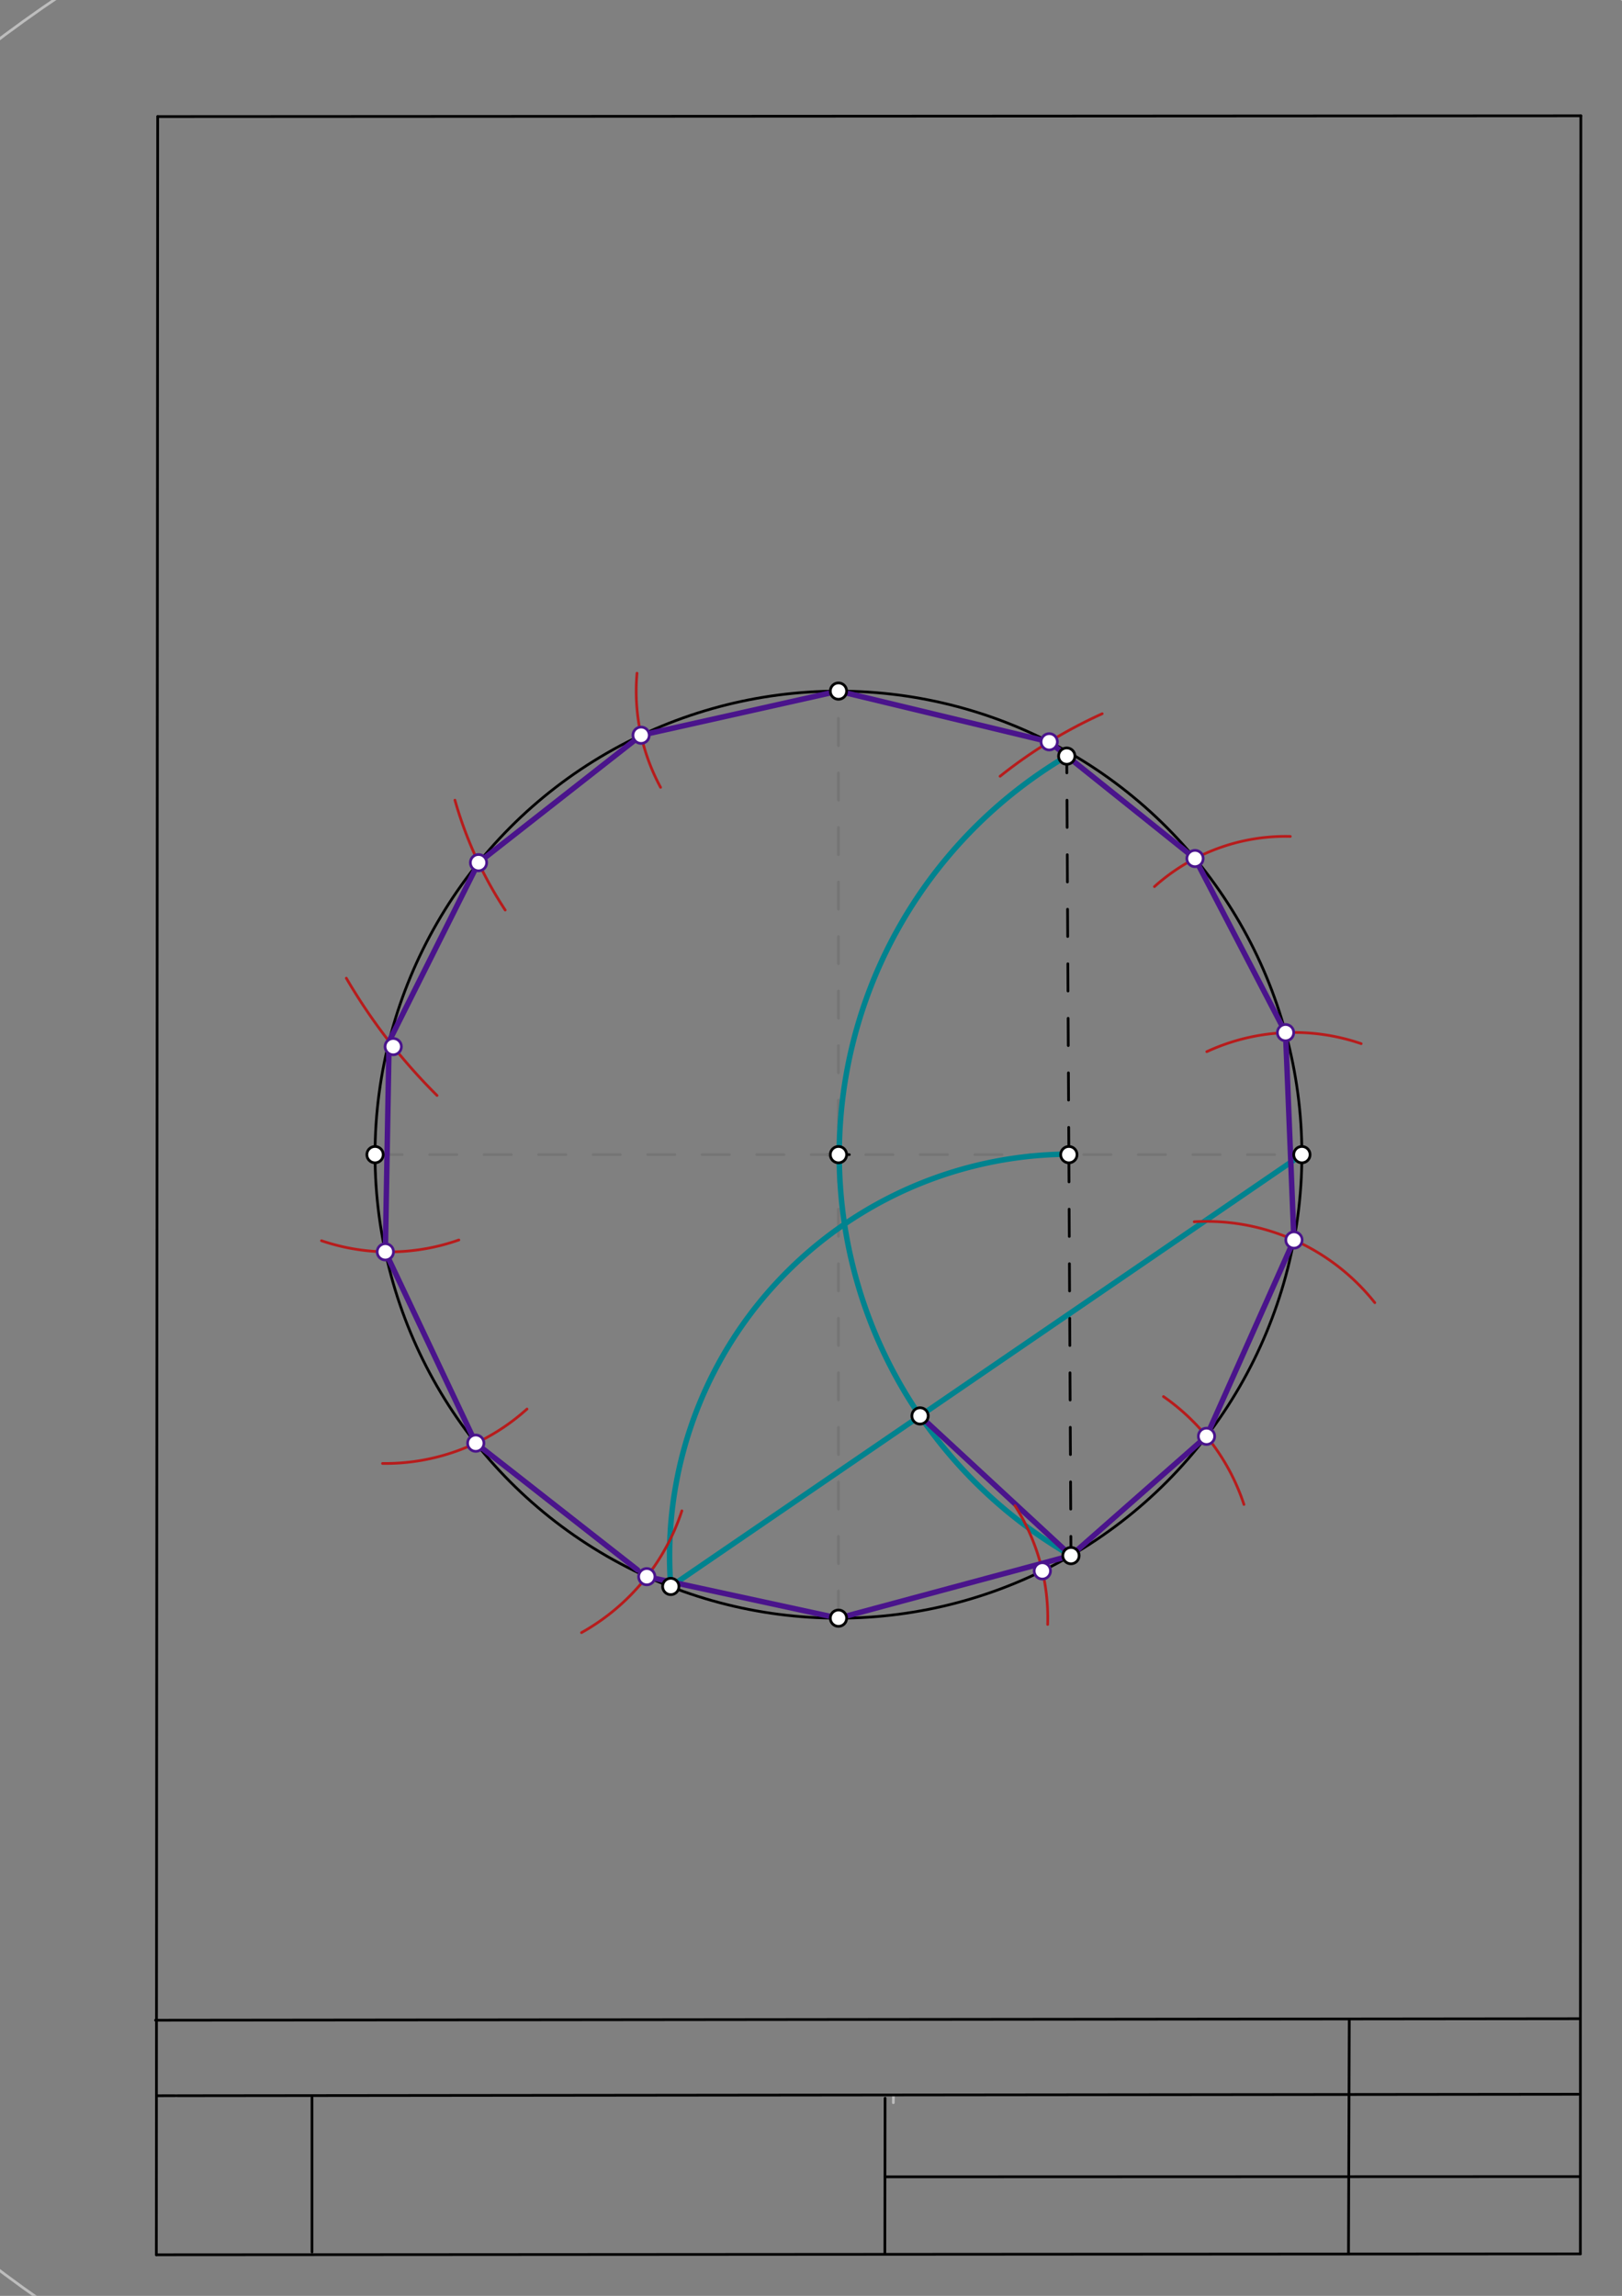 <svg xmlns="http://www.w3.org/2000/svg" class="svg--1it" height="100%" preserveAspectRatio="xMidYMid meet" viewBox="0 0 595 842" width="100%"><rect x="0" y="0" width="595" height="842" fill="#808080" stroke="none"/><defs><marker id="marker-arrow" markerHeight="16" markerUnits="userSpaceOnUse" markerWidth="24" orient="auto-start-reverse" refX="24" refY="4" viewBox="0 0 24 8"><path d="M 0 0 L 24 4 L 0 8 z" stroke="inherit"></path></marker></defs><g class="aux-layer--1FB"><g class="element--2qn"><line stroke="#bbbbbb" stroke-dasharray="none" stroke-linecap="round" stroke-width="1" x1="64.45" x2="64.8" y1="768.593" y2="768.592"></line></g><g class="element--2qn"><line stroke="#bbbbbb" stroke-dasharray="none" stroke-linecap="round" stroke-width="1" x1="327.75" x2="327.704" y1="768.323" y2="771.157"></line></g><g class="element--2qn"><g class="center--1s5"><line x1="303.574" y1="423.458" x2="311.574" y2="423.458" stroke="#BDBDBD" stroke-width="1" stroke-linecap="round"></line><line x1="307.574" y1="419.458" x2="307.574" y2="427.458" stroke="#BDBDBD" stroke-width="1" stroke-linecap="round"></line><circle class="hit--230" cx="307.574" cy="423.458" r="4" stroke="none" fill="transparent"></circle></g><circle cx="307.574" cy="423.458" fill="none" r="511.997" stroke="#BDBDBD" stroke-dasharray="none" stroke-width="1"></circle></g></g><g class="main-layer--3Vd"><g class="element--2qn"><line stroke="#000000" stroke-dasharray="none" stroke-linecap="round" stroke-width="1" x1="57.35" x2="579.727" y1="826.927" y2="826.6"></line></g><g class="element--2qn"><line stroke="#000000" stroke-dasharray="none" stroke-linecap="round" stroke-width="1" x1="57.843" x2="579.9" y1="42.752" y2="42.47"></line></g><g class="element--2qn"><line stroke="#000000" stroke-dasharray="none" stroke-linecap="round" stroke-width="1" x1="57.843" x2="57.35" y1="42.752" y2="826.927"></line></g><g class="element--2qn"><line stroke="#000000" stroke-dasharray="none" stroke-linecap="round" stroke-width="1" x1="579.9" x2="579.727" y1="42.47" y2="826.6"></line></g><g class="element--2qn"><line stroke="#000000" stroke-dasharray="none" stroke-linecap="round" stroke-width="1" x1="57.054" x2="579.396" y1="740.9" y2="740.35"></line></g><g class="element--2qn"><line stroke="#000000" stroke-dasharray="none" stroke-linecap="round" stroke-width="1" x1="57.387" x2="578.961" y1="768.6" y2="768.051"></line></g><g class="element--2qn"><line stroke="#000000" stroke-dasharray="none" stroke-linecap="round" stroke-width="1" x1="114.45" x2="114.45" y1="825.891" y2="769.198"></line></g><g class="element--2qn"><line stroke="#000000" stroke-dasharray="none" stroke-linecap="round" stroke-width="1" x1="494.672" x2="494.954" y1="826.095" y2="741.056"></line></g><g class="element--2qn"><line stroke="#000000" stroke-dasharray="none" stroke-linecap="round" stroke-width="1" x1="324.594" x2="324.673" y1="826.207" y2="769.514"></line></g><g class="element--2qn"><line stroke="#000000" stroke-dasharray="none" stroke-linecap="round" stroke-width="1" x1="579.75" x2="324.632" y1="798.254" y2="798.347"></line></g><g class="element--2qn"><g class="center--1s5"><line x1="303.574" y1="423.458" x2="311.574" y2="423.458" stroke="#000000" stroke-width="1" stroke-linecap="round"></line><line x1="307.574" y1="419.458" x2="307.574" y2="427.458" stroke="#000000" stroke-width="1" stroke-linecap="round"></line><circle class="hit--230" cx="307.574" cy="423.458" r="4" stroke="none" fill="transparent"></circle></g><circle cx="307.574" cy="423.458" fill="none" r="170" stroke="#000000" stroke-dasharray="none" stroke-width="1"></circle></g><g class="element--2qn"><line stroke="#757575" stroke-dasharray="10" stroke-linecap="round" stroke-width="1" x1="137.574" x2="477.574" y1="423.458" y2="423.458"></line></g><g class="element--2qn"><line stroke="#757575" stroke-dasharray="10" stroke-linecap="round" stroke-width="1" x1="307.574" x2="307.574" y1="593.458" y2="253.458"></line></g><g class="element--2qn"><path d="M 391.318 277.301 A 169.712 169.712 0 0 0 392.925 570.552" fill="none" stroke="#00838F" stroke-dasharray="none" stroke-linecap="round" stroke-width="2"></path></g><g class="element--2qn"><line stroke="#000000" stroke-dasharray="10" stroke-linecap="round" stroke-width="1" x1="392.088" x2="391.318" y1="423.458" y2="277.301"></line></g><g class="element--2qn"><line stroke="#000000" stroke-dasharray="10" stroke-linecap="round" stroke-width="1" x1="392.088" x2="392.862" y1="423.458" y2="570.516"></line></g><g class="element--2qn"><path d="M 246.06 581.826 A 147.237 147.237 0 0 1 392.087 423.281" fill="none" stroke="#00838F" stroke-dasharray="none" stroke-linecap="round" stroke-width="2"></path></g><g class="element--2qn"><line stroke="#00838F" stroke-dasharray="none" stroke-linecap="round" stroke-width="2" x1="246.06" x2="477.574" y1="581.826" y2="423.458"></line></g><g class="element--2qn"><line stroke="#4A148C" stroke-dasharray="none" stroke-linecap="round" stroke-width="2" x1="337.5" x2="392.862" y1="519.277" y2="570.516"></line></g><g class="element--2qn"><path d="M 242.318 288.756 A 74.19 74.19 0 0 1 233.674 246.9" fill="none" stroke="#B71C1C" stroke-dasharray="none" stroke-linecap="round" stroke-width="1"></path></g><g class="element--2qn"><path d="M 404.318 261.756 A 177.522 177.522 0 0 0 366.861 284.689" fill="none" stroke="#B71C1C" stroke-dasharray="none" stroke-linecap="round" stroke-width="1"></path></g><g class="element--2qn"><path d="M 185.318 333.756 A 146.267 146.267 0 0 1 166.882 293.458" fill="none" stroke="#B71C1C" stroke-dasharray="none" stroke-linecap="round" stroke-width="1"></path></g><g class="element--2qn"><path d="M 160.318 401.756 A 208.989 208.989 0 0 1 127.046 358.749" fill="none" stroke="#B71C1C" stroke-dasharray="none" stroke-linecap="round" stroke-width="1"></path></g><g class="element--2qn"><path d="M 168.318 454.756 A 77.202 77.202 0 0 1 117.937 455.032" fill="none" stroke="#B71C1C" stroke-dasharray="none" stroke-linecap="round" stroke-width="1"></path></g><g class="element--2qn"><path d="M 193.318 516.756 A 77.611 77.611 0 0 1 140.319 536.713" fill="none" stroke="#B71C1C" stroke-dasharray="none" stroke-linecap="round" stroke-width="1"></path></g><g class="element--2qn"><line stroke="#4A148C" stroke-dasharray="none" stroke-linecap="round" stroke-width="2" x1="174.522" x2="233.883" y1="529.275" y2="575.769"></line></g><g class="element--2qn"><path d="M 213.318 598.756 A 79.578 79.578 0 0 0 250.13 554.098" fill="none" stroke="#B71C1C" stroke-dasharray="none" stroke-linecap="round" stroke-width="1"></path></g><g class="element--2qn"><path d="M 384.318 595.756 A 76.779 76.779 0 0 0 372.318 552.188" fill="none" stroke="#B71C1C" stroke-dasharray="none" stroke-linecap="round" stroke-width="1"></path></g><g class="element--2qn"><path d="M 456.318 551.756 A 77.859 77.859 0 0 0 426.801 512.183" fill="none" stroke="#B71C1C" stroke-dasharray="none" stroke-linecap="round" stroke-width="1"></path></g><g class="element--2qn"><path d="M 504.318 477.756 A 78.821 78.821 0 0 0 438.075 448.072" fill="none" stroke="#B71C1C" stroke-dasharray="none" stroke-linecap="round" stroke-width="1"></path></g><g class="element--2qn"><path d="M 499.318 382.756 A 76.114 76.114 0 0 0 442.695 385.693" fill="none" stroke="#B71C1C" stroke-dasharray="none" stroke-linecap="round" stroke-width="1"></path></g><g class="element--2qn"><path d="M 473.318 306.756 A 71.981 71.981 0 0 0 423.482 325.164" fill="none" stroke="#B71C1C" stroke-dasharray="none" stroke-linecap="round" stroke-width="1"></path></g><g class="element--2qn"><line stroke="#4A148C" stroke-dasharray="none" stroke-linecap="round" stroke-width="2" x1="307.574" x2="384.885" y1="253.458" y2="272.055"></line></g><g class="element--2qn"><line stroke="#4A148C" stroke-dasharray="none" stroke-linecap="round" stroke-width="2" x1="384.885" x2="438.363" y1="272.055" y2="314.857"></line></g><g class="element--2qn"><line stroke="#4A148C" stroke-dasharray="none" stroke-linecap="round" stroke-width="2" x1="438.363" x2="471.58" y1="314.857" y2="378.715"></line></g><g class="element--2qn"><line stroke="#4A148C" stroke-dasharray="none" stroke-linecap="round" stroke-width="2" x1="471.58" x2="474.666" y1="378.715" y2="454.767"></line></g><g class="element--2qn"><line stroke="#4A148C" stroke-dasharray="none" stroke-linecap="round" stroke-width="2" x1="474.666" x2="442.585" y1="454.767" y2="526.763"></line></g><g class="element--2qn"><line stroke="#4A148C" stroke-dasharray="none" stroke-linecap="round" stroke-width="2" x1="442.585" x2="392.862" y1="526.763" y2="570.516"></line></g><g class="element--2qn"><line stroke="#4A148C" stroke-dasharray="none" stroke-linecap="round" stroke-width="2" x1="392.862" x2="307.574" y1="570.516" y2="593.458"></line></g><g class="element--2qn"><line stroke="#4A148C" stroke-dasharray="none" stroke-linecap="round" stroke-width="2" x1="307.574" x2="237.257" y1="593.458" y2="578.234"></line></g><g class="element--2qn"><line stroke="#4A148C" stroke-dasharray="none" stroke-linecap="round" stroke-width="2" x1="174.522" x2="141.354" y1="529.275" y2="459.108"></line></g><g class="element--2qn"><line stroke="#4A148C" stroke-dasharray="none" stroke-linecap="round" stroke-width="2" x1="141.354" x2="142.727" y1="459.108" y2="381.918"></line></g><g class="element--2qn"><line stroke="#4A148C" stroke-dasharray="none" stroke-linecap="round" stroke-width="2" x1="142.727" x2="175.533" y1="381.918" y2="316.382"></line></g><g class="element--2qn"><line stroke="#4A148C" stroke-dasharray="none" stroke-linecap="round" stroke-width="2" x1="175.533" x2="235.171" y1="316.382" y2="269.647"></line></g><g class="element--2qn"><line stroke="#4A148C" stroke-dasharray="none" stroke-linecap="round" stroke-width="2" x1="235.171" x2="307.574" y1="269.647" y2="253.458"></line></g><g class="element--2qn"><circle cx="307.574" cy="423.458" r="3" stroke="#000000" stroke-width="1" fill="#ffffff"></circle>}</g><g class="element--2qn"><circle cx="137.574" cy="423.458" r="3" stroke="#000000" stroke-width="1" fill="#ffffff"></circle>}</g><g class="element--2qn"><circle cx="477.574" cy="423.458" r="3" stroke="#000000" stroke-width="1" fill="#ffffff"></circle>}</g><g class="element--2qn"><circle cx="307.574" cy="253.458" r="3" stroke="#000000" stroke-width="1" fill="#ffffff"></circle>}</g><g class="element--2qn"><circle cx="307.574" cy="593.458" r="3" stroke="#000000" stroke-width="1" fill="#ffffff"></circle>}</g><g class="element--2qn"><circle cx="392.862" cy="570.516" r="3" stroke="#000000" stroke-width="1" fill="#ffffff"></circle>}</g><g class="element--2qn"><circle cx="391.318" cy="277.301" r="3" stroke="#000000" stroke-width="1" fill="#ffffff"></circle>}</g><g class="element--2qn"><circle cx="392.088" cy="423.458" r="3" stroke="#000000" stroke-width="1" fill="#ffffff"></circle>}</g><g class="element--2qn"><circle cx="246.06" cy="581.826" r="3" stroke="#000000" stroke-width="1" fill="#ffffff"></circle>}</g><g class="element--2qn"><circle cx="337.5" cy="519.277" r="3" stroke="#000000" stroke-width="1" fill="#ffffff"></circle>}</g><g class="element--2qn"><circle cx="235.171" cy="269.647" r="3" stroke="#4A148C" stroke-width="1" fill="#ffffff"></circle>}</g><g class="element--2qn"><circle cx="384.885" cy="272.055" r="3" stroke="#4A148C" stroke-width="1" fill="#ffffff"></circle>}</g><g class="element--2qn"><circle cx="144.247" cy="383.845" r="3" stroke="#4A148C" stroke-width="1" fill="#ffffff"></circle>}</g><g class="element--2qn"><circle cx="175.533" cy="316.382" r="3" stroke="#4A148C" stroke-width="1" fill="#ffffff"></circle>}</g><g class="element--2qn"><circle cx="141.354" cy="459.108" r="3" stroke="#4A148C" stroke-width="1" fill="#ffffff"></circle>}</g><g class="element--2qn"><circle cx="174.522" cy="529.275" r="3" stroke="#4A148C" stroke-width="1" fill="#ffffff"></circle>}</g><g class="element--2qn"><circle cx="237.257" cy="578.234" r="3" stroke="#4A148C" stroke-width="1" fill="#ffffff"></circle>}</g><g class="element--2qn"><circle cx="382.369" cy="576.12" r="3" stroke="#4A148C" stroke-width="1" fill="#ffffff"></circle>}</g><g class="element--2qn"><circle cx="442.585" cy="526.763" r="3" stroke="#4A148C" stroke-width="1" fill="#ffffff"></circle>}</g><g class="element--2qn"><circle cx="474.666" cy="454.767" r="3" stroke="#4A148C" stroke-width="1" fill="#ffffff"></circle>}</g><g class="element--2qn"><circle cx="471.58" cy="378.715" r="3" stroke="#4A148C" stroke-width="1" fill="#ffffff"></circle>}</g><g class="element--2qn"><circle cx="438.363" cy="314.857" r="3" stroke="#4A148C" stroke-width="1" fill="#ffffff"></circle>}</g></g><g class="snaps-layer--2PT"></g><g class="temp-layer--rAP"></g></svg>